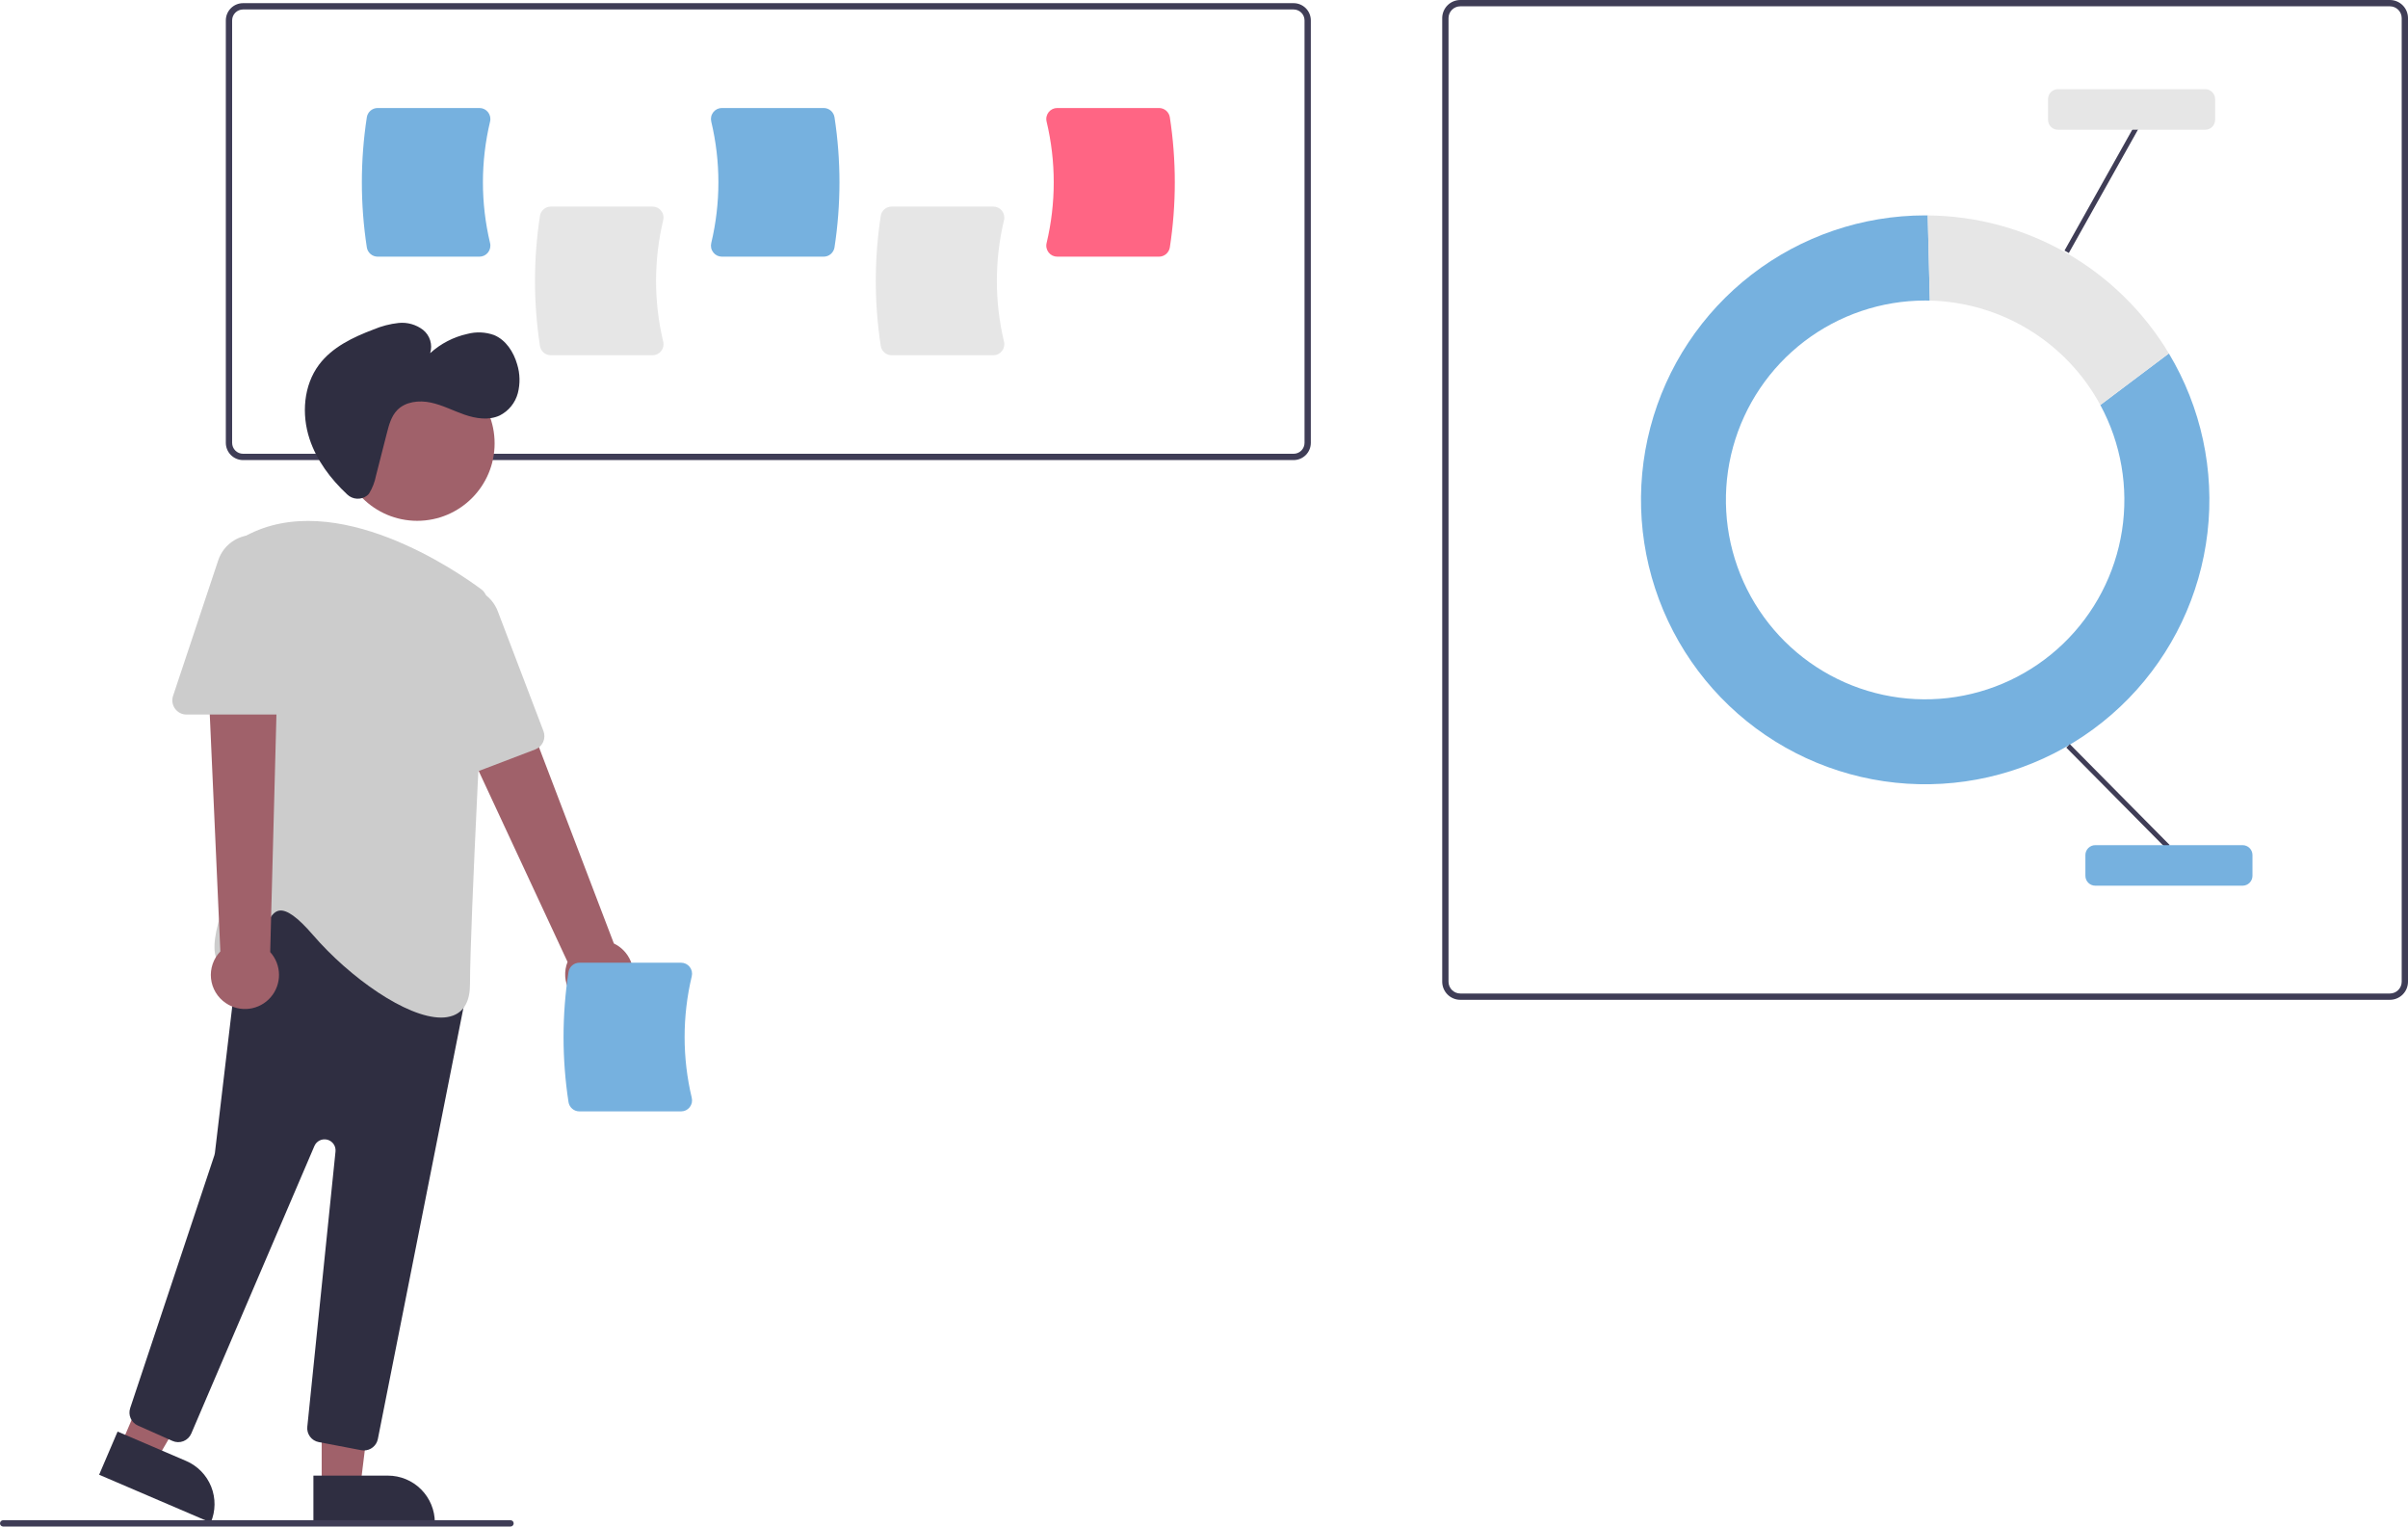 <svg width="426" height="270" viewBox="0 0 426 270" fill="none" xmlns="http://www.w3.org/2000/svg">
<g clipPath="url(#clip0_1217_4240)">
<path d="M422.802 176.839H258.341C257.494 176.838 256.681 176.5 256.081 175.901C255.482 175.301 255.144 174.487 255.143 173.639V3.2C255.144 2.352 255.482 1.538 256.081 0.938C256.681 0.338 257.494 0.001 258.341 0H422.802C423.65 0.001 424.463 0.338 425.062 0.938C425.662 1.538 425.999 2.352 426 3.2V173.639C425.999 174.487 425.662 175.301 425.062 175.901C424.463 176.5 423.65 176.838 422.802 176.839ZM258.341 1.116C257.789 1.116 257.26 1.336 256.869 1.727C256.479 2.118 256.259 2.647 256.258 3.2V173.639C256.259 174.191 256.479 174.721 256.869 175.112C257.26 175.503 257.789 175.722 258.341 175.723H422.802C423.354 175.722 423.884 175.503 424.274 175.112C424.665 174.721 424.884 174.191 424.885 173.639V3.2C424.884 2.647 424.665 2.118 424.274 1.727C423.884 1.336 423.354 1.116 422.802 1.116H258.341Z" fill="#3F3D56"/>
<path d="M371.571 71.632C375.245 78.422 376.591 86.232 375.401 93.862C374.211 101.492 370.551 108.52 364.984 113.867C359.416 119.215 352.248 122.586 344.581 123.463C336.913 124.341 329.17 122.676 322.54 118.724C315.909 114.772 310.758 108.752 307.878 101.588C304.997 94.424 304.546 86.512 306.593 79.067C308.641 71.621 313.074 65.054 319.212 60.373C325.35 55.693 332.854 53.157 340.572 53.156C340.851 53.156 341.13 53.16 341.408 53.167L341.035 38.102C340.881 38.1 340.727 38.096 340.572 38.096C329.468 38.099 318.677 41.78 309.884 48.565C301.091 55.349 294.79 64.856 291.964 75.601C289.138 86.346 289.946 97.724 294.262 107.961C298.579 118.198 306.16 126.717 315.824 132.189C325.488 137.661 336.69 139.778 347.683 138.21C358.676 136.642 368.84 131.477 376.591 123.52C384.341 115.564 389.241 105.264 390.526 94.228C391.812 83.192 389.41 72.041 383.695 62.514L371.571 71.632Z" fill="#76B1DF"/>
<path d="M371.571 71.632L383.695 62.514C379.268 55.131 373.02 49.01 365.55 44.735C358.081 40.461 349.64 38.177 341.035 38.102L341.408 53.167C347.616 53.312 353.675 55.096 358.972 58.339C364.268 61.582 368.615 66.167 371.571 71.632Z" fill="#E6E6E6"/>
<path d="M366.172 131.616L365.55 132.232L383.211 150.071L383.833 149.454L366.172 131.616Z" fill="#3F3D56"/>
<path d="M377.511 22.42L365.235 44.32L365.999 44.749L378.275 22.849L377.511 22.42Z" fill="#3F3D56"/>
<path d="M396.738 156.654H370.674C370.211 156.653 369.767 156.469 369.439 156.141C369.112 155.813 368.927 155.369 368.927 154.905V151.233C368.927 150.769 369.112 150.325 369.439 149.997C369.767 149.669 370.211 149.485 370.674 149.484H396.738C397.201 149.485 397.645 149.669 397.973 149.997C398.3 150.325 398.485 150.769 398.485 151.233V154.905C398.485 155.369 398.3 155.813 397.973 156.141C397.645 156.469 397.201 156.653 396.738 156.654Z" fill="#76B1DF"/>
<path d="M390.13 22.947H364.066C363.603 22.946 363.159 22.762 362.831 22.434C362.504 22.107 362.32 21.662 362.319 21.199V17.526C362.32 17.062 362.504 16.618 362.831 16.29C363.159 15.962 363.603 15.778 364.066 15.777H390.13C390.593 15.778 391.038 15.962 391.365 16.29C391.693 16.618 391.877 17.062 391.877 17.526V21.199C391.877 21.662 391.693 22.107 391.365 22.434C391.038 22.762 390.593 22.946 390.13 22.947Z" fill="#E6E6E6"/>
<path d="M228.854 81.376H42.998C42.19 81.375 41.416 81.053 40.844 80.482C40.273 79.91 39.952 79.136 39.951 78.327V3.607C39.952 2.799 40.273 2.024 40.844 1.453C41.416 0.881 42.19 0.56 42.998 0.559H228.854C229.662 0.56 230.436 0.881 231.007 1.453C231.578 2.024 231.899 2.799 231.9 3.607V78.327C231.899 79.136 231.578 79.91 231.007 80.482C230.436 81.053 229.662 81.375 228.854 81.376ZM42.998 1.674C42.486 1.675 41.995 1.879 41.633 2.241C41.27 2.603 41.067 3.095 41.066 3.607V78.327C41.067 78.84 41.27 79.331 41.633 79.694C41.995 80.056 42.486 80.26 42.998 80.26H228.854C229.366 80.26 229.857 80.056 230.219 79.694C230.581 79.331 230.785 78.84 230.785 78.327V3.607C230.785 3.095 230.581 2.603 230.219 2.241C229.857 1.879 229.366 1.675 228.854 1.674H42.998Z" fill="#3F3D56"/>
<path d="M115.447 62.832H97.44C96.98 62.831 96.535 62.667 96.184 62.368C95.834 62.07 95.601 61.657 95.526 61.202C94.352 53.569 94.352 45.8 95.526 38.166C95.601 37.712 95.834 37.299 96.184 37.001C96.535 36.702 96.98 36.538 97.44 36.537H115.447C115.739 36.536 116.027 36.602 116.29 36.729C116.552 36.856 116.782 37.042 116.963 37.272C117.147 37.505 117.275 37.777 117.338 38.067C117.402 38.357 117.398 38.658 117.327 38.946C115.643 46.006 115.643 53.363 117.327 60.423C117.398 60.711 117.401 61.012 117.338 61.302C117.275 61.592 117.147 61.864 116.963 62.097C116.782 62.327 116.552 62.513 116.29 62.64C116.027 62.767 115.739 62.833 115.447 62.832Z" fill="#E6E6E6"/>
<path d="M175.739 62.832H157.731C157.271 62.831 156.826 62.667 156.476 62.368C156.126 62.07 155.892 61.657 155.818 61.202C154.643 53.569 154.643 45.8 155.818 38.166C155.892 37.712 156.126 37.299 156.476 37.001C156.826 36.702 157.271 36.538 157.731 36.537H175.739C176.031 36.536 176.319 36.602 176.581 36.729C176.844 36.857 177.074 37.042 177.254 37.272C177.438 37.505 177.567 37.777 177.63 38.067C177.693 38.357 177.689 38.658 177.619 38.946C175.934 46.006 175.934 53.363 177.619 60.423C177.689 60.711 177.693 61.012 177.63 61.302C177.567 61.592 177.438 61.864 177.254 62.097C177.074 62.327 176.844 62.512 176.581 62.64C176.319 62.767 176.031 62.833 175.739 62.832Z" fill="#E6E6E6"/>
<path d="M84.818 45.396H66.811C66.351 45.395 65.906 45.231 65.555 44.933C65.205 44.634 64.972 44.221 64.897 43.767C63.723 36.133 63.723 28.365 64.897 20.731C64.972 20.277 65.205 19.863 65.555 19.565C65.906 19.267 66.351 19.102 66.811 19.102H84.818C85.11 19.101 85.398 19.166 85.661 19.294C85.923 19.421 86.153 19.607 86.333 19.836C86.517 20.069 86.646 20.341 86.709 20.631C86.772 20.921 86.769 21.222 86.698 21.511C85.013 28.57 85.013 35.928 86.698 42.987C86.769 43.276 86.772 43.577 86.709 43.867C86.646 44.157 86.517 44.429 86.333 44.662C86.153 44.891 85.923 45.077 85.661 45.204C85.398 45.331 85.11 45.397 84.818 45.396Z" fill="#76B1DF"/>
<path d="M145.716 45.396H127.709C127.417 45.397 127.129 45.331 126.866 45.204C126.604 45.077 126.374 44.891 126.194 44.661C126.01 44.428 125.881 44.157 125.818 43.867C125.755 43.576 125.759 43.276 125.829 42.987C127.514 35.928 127.513 28.57 125.829 21.511C125.759 21.222 125.755 20.922 125.818 20.631C125.881 20.341 126.01 20.069 126.194 19.837C126.374 19.607 126.604 19.421 126.866 19.294C127.129 19.166 127.417 19.101 127.709 19.102H145.716C146.176 19.102 146.621 19.267 146.972 19.565C147.322 19.863 147.555 20.277 147.63 20.731C148.804 28.365 148.804 36.133 147.63 43.767C147.555 44.221 147.322 44.634 146.972 44.933C146.621 45.231 146.176 45.395 145.716 45.396Z" fill="#76B1DF"/>
<path d="M205.041 45.396H187.034C186.742 45.397 186.454 45.331 186.191 45.204C185.928 45.077 185.698 44.891 185.518 44.661C185.334 44.428 185.206 44.157 185.143 43.867C185.079 43.576 185.083 43.276 185.154 42.987C186.838 35.928 186.838 28.57 185.154 21.511C185.083 21.222 185.079 20.922 185.143 20.631C185.206 20.341 185.334 20.069 185.518 19.837C185.698 19.607 185.928 19.421 186.191 19.294C186.454 19.166 186.742 19.101 187.034 19.102H205.041C205.501 19.102 205.946 19.267 206.296 19.565C206.647 19.863 206.88 20.277 206.955 20.731C208.129 28.365 208.129 36.133 206.955 43.767C206.88 44.221 206.647 44.634 206.296 44.933C205.946 45.231 205.501 45.395 205.041 45.396Z" fill="#FF6584"/>
<path d="M104.777 178.214C103.919 178.039 103.109 177.678 102.406 177.156C101.703 176.635 101.122 175.965 100.705 175.195C100.288 174.424 100.045 173.572 99.993 172.697C99.942 171.822 100.082 170.947 100.405 170.133L75.688 117.03L88.226 113.504L108.601 166.876C109.933 167.509 110.986 168.609 111.561 169.967C112.136 171.325 112.193 172.847 111.722 174.245C111.25 175.642 110.283 176.818 109.003 177.55C107.723 178.281 106.219 178.518 104.777 178.214Z" fill="#A0616A"/>
<path d="M56.91 262.952H63.745L66.996 236.572H56.909L56.91 262.952Z" fill="#A0616A"/>
<path d="M76.927 269.301L55.445 269.302L55.445 260.997L68.627 260.997C70.828 260.996 72.939 261.871 74.496 263.429C76.052 264.986 76.927 267.098 76.927 269.301Z" fill="#2F2E41"/>
<path d="M21.383 255.579L27.665 258.272L41.035 235.304L31.762 231.33L21.383 255.579Z" fill="#A0616A"/>
<path d="M37.284 269.303L17.537 260.84L20.805 253.206L32.922 258.399C34.946 259.266 36.542 260.902 37.36 262.947C38.178 264.992 38.15 267.278 37.284 269.303Z" fill="#2F2E41"/>
<path d="M73.809 92.118C81.371 92.118 87.502 85.983 87.502 78.416C87.502 70.849 81.371 64.715 73.809 64.715C66.246 64.715 60.116 70.849 60.116 78.416C60.116 85.983 66.246 92.118 73.809 92.118Z" fill="#A0616A"/>
<path d="M63.916 256.501L56.392 255.066C55.774 254.952 55.221 254.608 54.845 254.103C54.47 253.598 54.298 252.97 54.366 252.345L59.355 203.667C59.403 203.203 59.283 202.737 59.016 202.353C58.75 201.97 58.355 201.695 57.903 201.578C57.452 201.461 56.973 201.509 56.554 201.715C56.136 201.921 55.804 202.27 55.62 202.699L33.838 253.557C33.707 253.862 33.517 254.139 33.278 254.37C33.039 254.602 32.757 254.783 32.448 254.905C32.139 255.026 31.808 255.085 31.476 255.077C31.144 255.07 30.817 254.997 30.513 254.861L24.393 252.14C23.822 251.888 23.366 251.432 23.114 250.86C22.862 250.289 22.833 249.644 23.032 249.052L37.93 204.331C37.972 204.205 38.001 204.075 38.017 203.943L42.852 163.082C42.905 162.636 43.076 162.213 43.349 161.855C43.621 161.498 43.984 161.221 44.4 161.051L59.669 154.845C60.12 154.661 60.616 154.613 61.094 154.707C61.573 154.8 62.014 155.031 62.363 155.372L81.637 174.15C81.937 174.441 82.159 174.803 82.284 175.203C82.408 175.602 82.43 176.027 82.347 176.437L66.846 254.524C66.732 255.093 66.424 255.605 65.975 255.973C65.526 256.342 64.964 256.544 64.384 256.545C64.227 256.545 64.07 256.53 63.916 256.501Z" fill="#2F2E41"/>
<path d="M55.338 165.336C52.671 162.246 50.724 160.843 49.393 161.064C48.072 161.278 47.309 163.125 46.502 165.08C45.401 167.749 44.153 170.774 41.075 171.01C40.596 171.093 40.104 171.038 39.654 170.854C39.204 170.67 38.815 170.362 38.532 169.967C36.111 166.365 41.917 154.445 42.447 153.374L42.175 96.998C42.172 96.543 42.292 96.095 42.523 95.704C42.754 95.312 43.087 94.991 43.487 94.774C59.441 86.166 80.984 101.137 85.14 104.227C85.472 104.473 85.739 104.798 85.915 105.173C86.091 105.548 86.171 105.96 86.149 106.374C85.648 115.816 83.146 163.453 83.146 174.08C83.146 177.021 82.132 178.89 80.132 179.635C79.457 179.874 78.744 179.991 78.028 179.98C71.925 179.98 61.931 172.974 55.338 165.336Z" fill="#CCCCCC"/>
<path d="M77.603 137.962C77.269 137.745 76.993 137.451 76.796 137.105C76.6 136.758 76.49 136.37 76.475 135.972L75.395 110.721C75.328 109.166 75.816 107.638 76.772 106.411C77.729 105.184 79.09 104.337 80.613 104.022C82.136 103.707 83.721 103.945 85.085 104.693C86.449 105.441 87.502 106.65 88.057 108.103L96.145 129.311C96.381 129.933 96.361 130.624 96.09 131.231C95.818 131.839 95.316 132.313 94.695 132.551L79.876 138.21C79.505 138.354 79.105 138.406 78.709 138.363C78.314 138.32 77.934 138.182 77.603 137.962Z" fill="#CCCCCC"/>
<path d="M39.945 177.418C39.218 176.929 38.608 176.286 38.156 175.536C37.705 174.785 37.423 173.944 37.331 173.073C37.24 172.202 37.34 171.321 37.625 170.493C37.91 169.664 38.374 168.909 38.983 168.279L36.368 109.758L49.303 111.282L47.801 168.395C48.791 169.489 49.345 170.907 49.359 172.382C49.373 173.857 48.846 175.286 47.878 176.398C46.91 177.51 45.567 178.228 44.105 178.416C42.643 178.604 41.163 178.249 39.945 177.418Z" fill="#A0616A"/>
<path d="M30.963 125.341C30.728 125.02 30.575 124.646 30.515 124.253C30.454 123.859 30.49 123.457 30.618 123.08L38.606 99.102C39.097 97.626 40.098 96.373 41.429 95.567C42.759 94.762 44.333 94.457 45.868 94.706C47.403 94.955 48.799 95.743 49.807 96.928C50.815 98.113 51.368 99.618 51.368 101.175V123.874C51.367 124.539 51.103 125.177 50.632 125.648C50.162 126.119 49.524 126.383 48.859 126.384H32.998C32.6 126.386 32.207 126.293 31.853 126.111C31.499 125.93 31.194 125.666 30.963 125.341Z" fill="#CCCCCC"/>
<path d="M64.966 87.633C64.454 88.034 63.813 88.238 63.163 88.205C62.512 88.173 61.895 87.907 61.425 87.456C58.491 84.711 56.014 81.429 54.761 77.628C53.324 73.272 53.691 68.171 56.442 64.501C58.767 61.4 62.447 59.648 66.072 58.278C67.487 57.679 68.982 57.29 70.51 57.124C72.053 56.964 73.599 57.399 74.833 58.339C75.435 58.82 75.877 59.47 76.104 60.206C76.33 60.943 76.329 61.73 76.102 62.465C77.961 60.776 80.229 59.602 82.681 59.06C84.233 58.648 85.874 58.716 87.387 59.255C89.489 60.12 90.855 62.233 91.484 64.419C92.004 66.086 92.046 67.866 91.605 69.556C91.379 70.396 90.979 71.18 90.431 71.855C89.883 72.531 89.199 73.084 88.424 73.479C86.501 74.386 84.218 74.043 82.207 73.353C80.196 72.663 78.289 71.644 76.209 71.204C74.129 70.764 71.727 71.021 70.255 72.556C69.219 73.637 68.811 75.158 68.44 76.609L66.512 84.159C66.299 85.259 65.892 86.312 65.309 87.269C65.212 87.405 65.096 87.527 64.966 87.633Z" fill="#2F2E41"/>
<path d="M120.499 196.574H102.491C102.031 196.573 101.586 196.409 101.236 196.11C100.885 195.812 100.652 195.399 100.578 194.945C99.403 187.311 99.403 179.542 100.578 171.909C100.652 171.454 100.885 171.041 101.236 170.743C101.586 170.444 102.031 170.28 102.491 170.279H120.499C120.79 170.278 121.079 170.344 121.341 170.471C121.604 170.599 121.834 170.784 122.014 171.014C122.198 171.247 122.326 171.519 122.39 171.809C122.453 172.099 122.449 172.4 122.378 172.688C120.694 179.748 120.694 187.105 122.378 194.165C122.449 194.453 122.453 194.754 122.39 195.044C122.326 195.334 122.198 195.606 122.014 195.839C121.834 196.069 121.604 196.255 121.341 196.382C121.079 196.509 120.79 196.575 120.499 196.574Z" fill="#76B1DF"/>
<path d="M90.316 270H0.558C0.41 270 0.268 269.942 0.163 269.837C0.059 269.732 0 269.591 0 269.443C0 269.295 0.059 269.153 0.163 269.048C0.268 268.944 0.41 268.885 0.558 268.885H90.316C90.464 268.885 90.606 268.944 90.711 269.048C90.815 269.153 90.874 269.295 90.874 269.443C90.874 269.591 90.815 269.732 90.711 269.837C90.606 269.942 90.464 270 90.316 270Z" fill="#3F3D56"/>
</g>
<defs>
<clipPath id="clip0_1217_4240">
<rect width="426" height="270" fill="white"/>
</clipPath>
</defs>
</svg>

